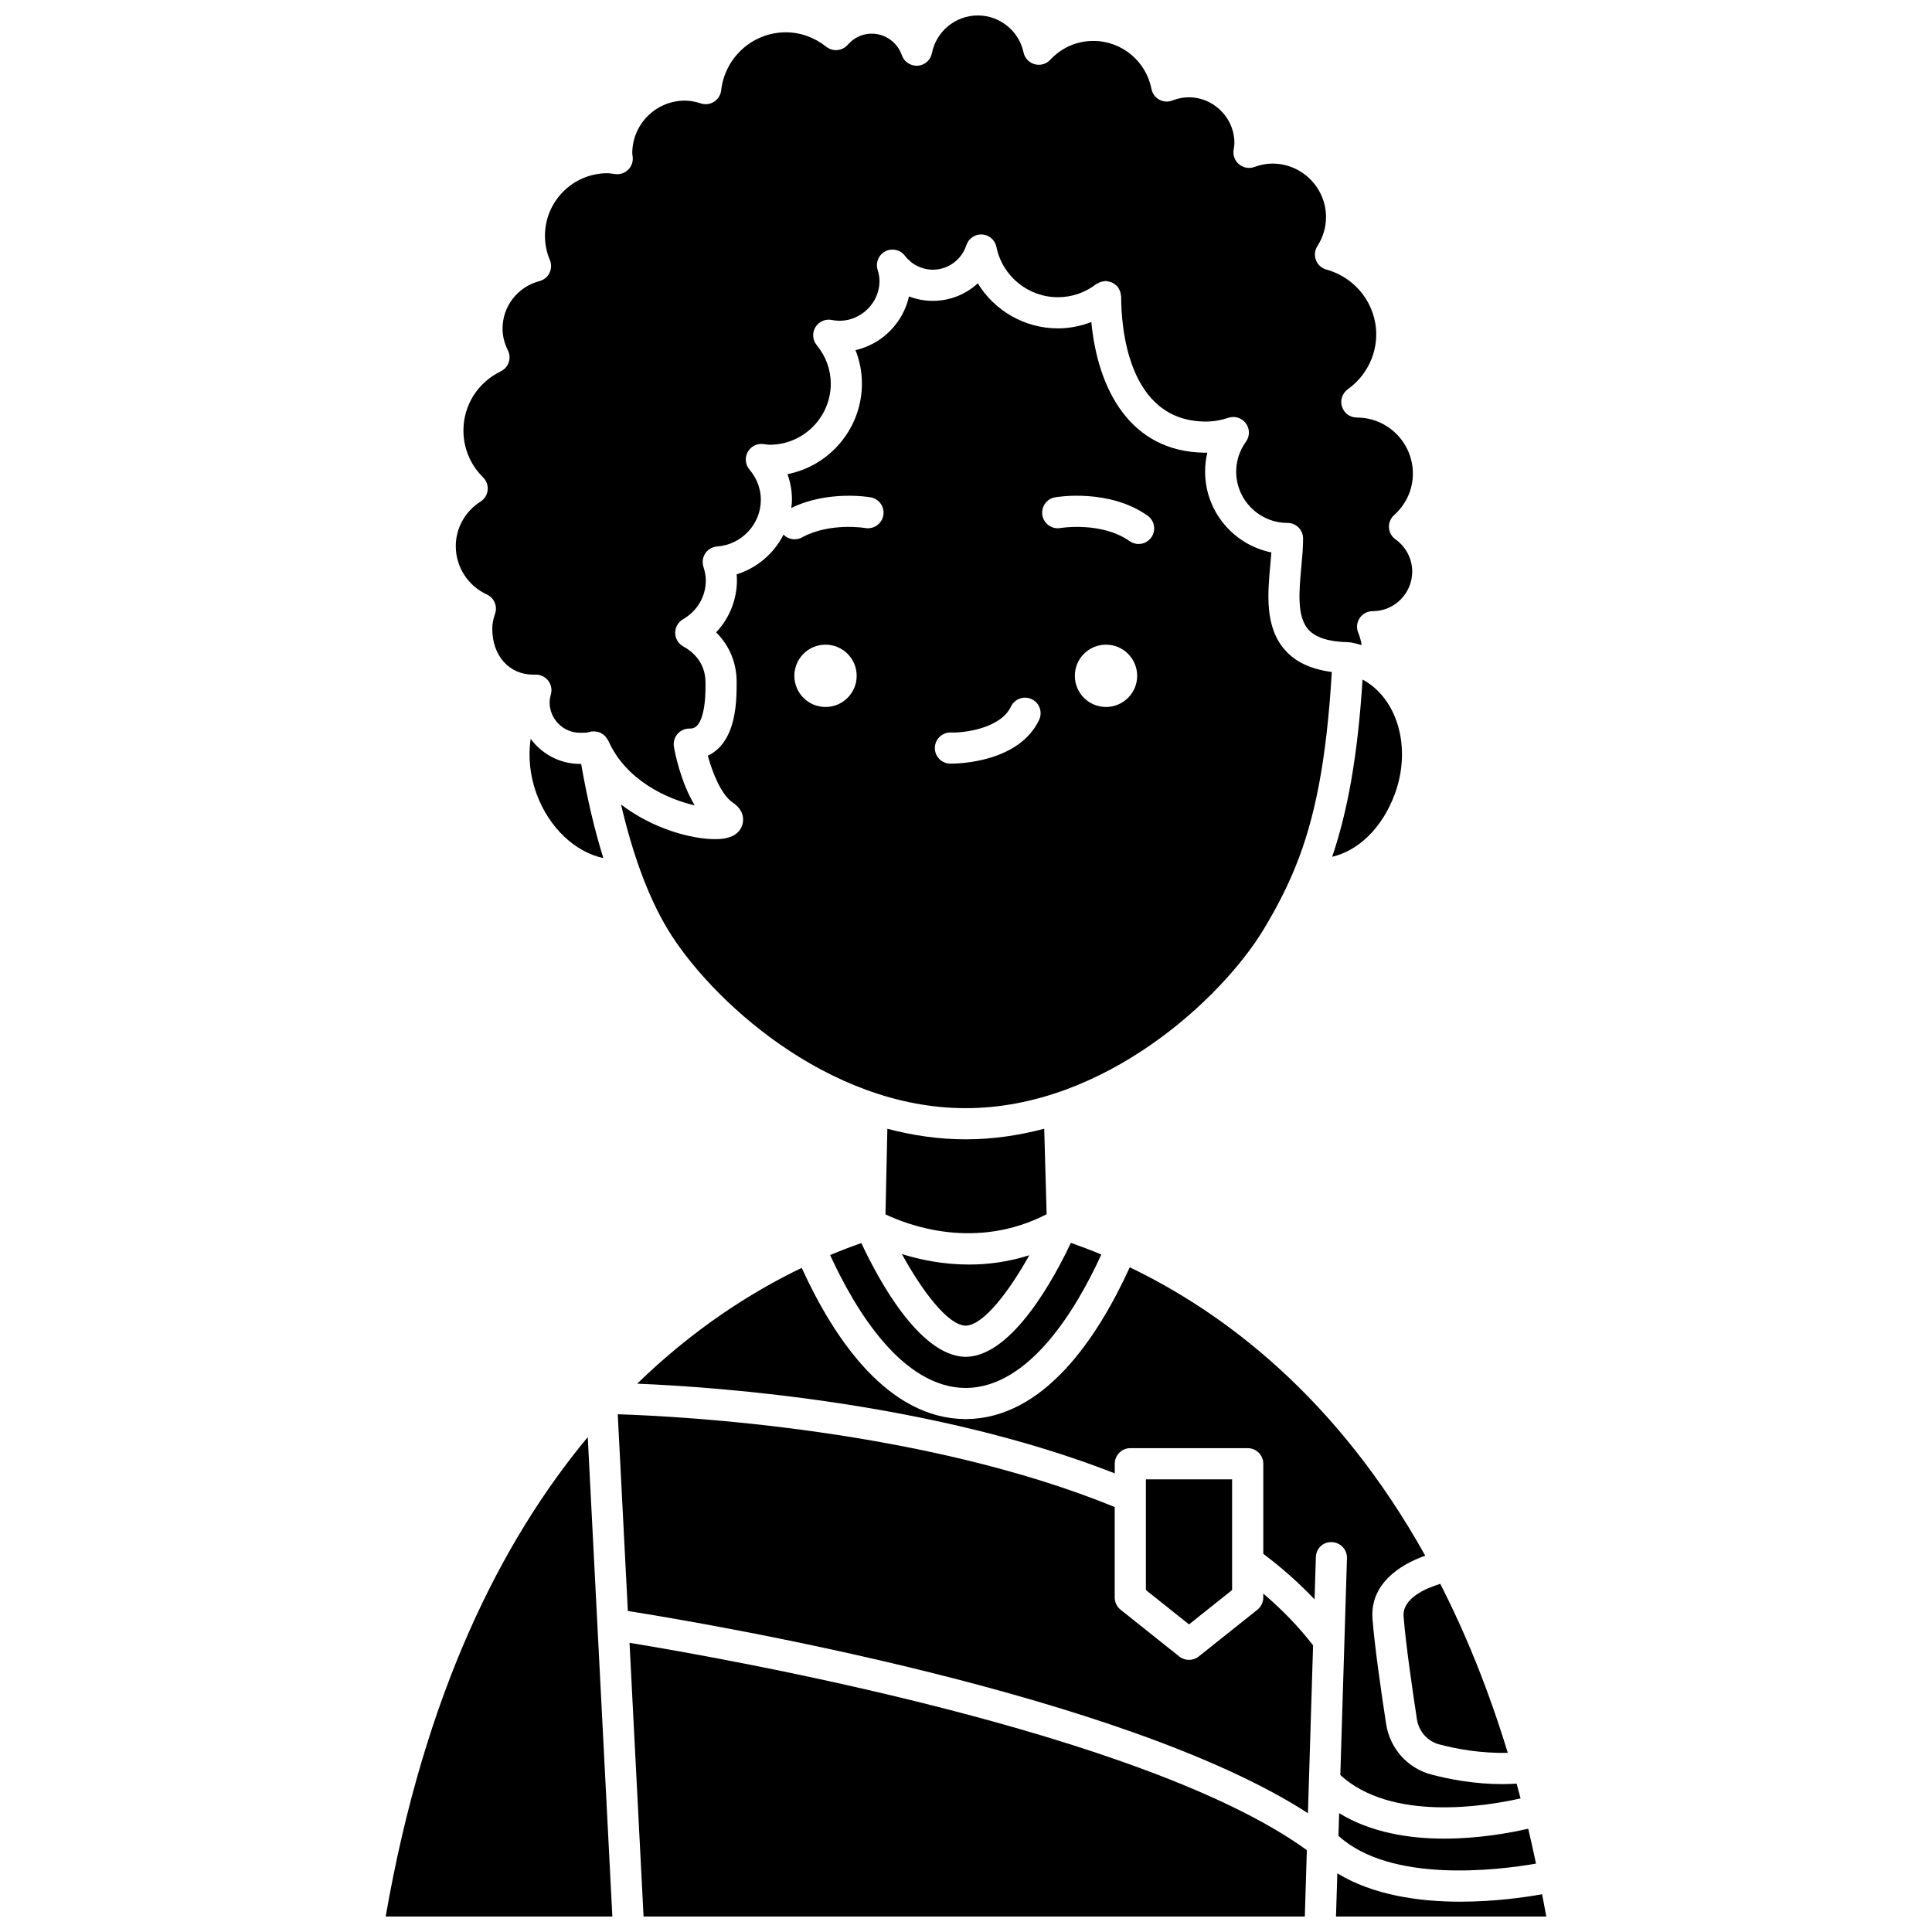 <?xml version="1.0" encoding="UTF-8"?>
<!-- Uploaded to: SVG Repo, www.svgrepo.com, Generator: SVG Repo Mixer Tools -->
<svg width="800px" height="800px" version="1.1" viewBox="144 144 512 512" xmlns="http://www.w3.org/2000/svg">
 <defs>
  <clipPath id="d">
   <path d="m264 148.09h255v209.91h-255z"/>
  </clipPath>
  <clipPath id="c">
   <path d="m246 524h61v127.9h-61z"/>
  </clipPath>
  <clipPath id="b">
   <path d="m310 579h181v72.902h-181z"/>
  </clipPath>
  <clipPath id="a">
   <path d="m498 640h56v11.902h-56z"/>
  </clipPath>
 </defs>
 <path d="m478.98 390.12c3.164-5.269 5.91-10.484 8.262-16.262 0.062-0.137 0.098-0.285 0.172-0.418 4.977-12.383 8.113-27.496 9.527-51.359-5.394-0.711-9.488-2.559-12.324-5.719-5.492-6.129-4.68-14.984-3.961-22.805 0.098-1.09 0.195-2.137 0.27-3.16-10-2.004-17.562-10.848-17.562-21.434 0-1.695 0.199-3.371 0.586-4.996h-0.66c-19.883-0.199-28.402-16.977-30.078-34.625-2.801 1.074-5.773 1.68-8.859 1.68-8.84 0-16.816-4.711-21.234-11.938-3.172 2.922-7.375 4.644-11.895 4.644-2.207 0-4.344-0.41-6.336-1.18-1.574 7.059-7.125 12.633-14.168 14.242 1.117 2.809 1.695 5.789 1.695 8.863 0 11.867-8.496 21.789-19.719 24.004 0.777 2.176 1.18 4.473 1.18 6.789 0 0.738-0.102 1.449-0.184 2.172 9.66-4.734 20.566-2.91 21.043-2.82 2.246 0.395 3.746 2.535 3.352 4.781-0.395 2.242-2.527 3.734-4.773 3.352-0.09-0.016-9.43-1.543-16.746 2.473-0.633 0.348-1.312 0.512-1.98 0.512-1.098 0-2.168-0.438-2.949-1.234-2.519 4.969-6.977 8.836-12.422 10.52 0.051 0.535 0.074 1.074 0.074 1.602 0 5.16-2.027 10.082-5.508 13.777 3.508 3.481 5.434 8.059 5.434 13.145 0 2.816 0 7.234-1.227 11.301-1.418 4.695-3.926 7.074-6.41 8.246 1.289 4.719 3.617 10.395 6.594 12.402 3.152 2.125 2.875 4.715 2.606 5.727-0.422 1.609-1.781 3.602-5.852 3.926-0.453 0.039-0.945 0.055-1.457 0.055-6.215 0-16.473-2.731-24.887-9.18 3.156 13.504 7.262 24.555 12.277 32.922 11.031 18.387 42.246 47.551 79.051 47.551 36.824 0.004 68.039-29.172 79.07-47.555zm-116.21-58.762c-4.562 0-8.258-3.695-8.258-8.258s3.695-8.258 8.258-8.258 8.258 3.695 8.258 8.258c0 4.559-3.699 8.258-8.258 8.258zm56.605 3.418c-5.293 11.215-21.25 11.598-23.363 11.598h-0.207c-2.281-0.043-4.098-1.922-4.059-4.199 0.039-2.254 1.883-4.059 4.129-4.059h0.062c3.547 0.168 13.25-1.098 15.973-6.859 0.973-2.066 3.445-2.941 5.496-1.973 2.062 0.965 2.945 3.43 1.969 5.492zm17.727-3.418c-4.562 0-8.258-3.695-8.258-8.258s3.695-8.258 8.258-8.258 8.258 3.695 8.258 8.258c0 4.559-3.699 8.258-8.258 8.258zm12.016-44.949c-0.805 1.141-2.082 1.75-3.379 1.75-0.82 0-1.652-0.242-2.375-0.754-7.465-5.258-18.242-3.492-18.352-3.473-2.246 0.387-4.379-1.125-4.769-3.367-0.387-2.242 1.105-4.379 3.348-4.769 0.57-0.102 14.227-2.402 24.531 4.859 1.863 1.312 2.312 3.887 0.996 5.754z"/>
 <path d="m383.01 476.34c5.223 9.508 12.082 18.852 16.91 18.977 4.785-0.125 11.602-9.262 16.859-18.664-5.586 1.777-10.996 2.465-15.996 2.465-6.879-0.004-12.992-1.289-17.773-2.777z"/>
 <path d="m363.99 476.6c6.699 14.609 19.098 35.148 35.938 35.23 16.797-0.082 29.219-20.703 35.938-35.367-2.789-1.16-5.484-2.188-8.074-3.098-4.344 9.215-15.309 29.629-27.438 30.199-0.105 0.008-0.215 0.012-0.32 0.012-0.016-0.004-0.066 0-0.098 0-0.145 0-0.281 0-0.418-0.012-12.121-0.57-22.953-20.918-27.254-30.145-2.66 0.934-5.418 1.988-8.273 3.18z"/>
 <path d="m420.73 443.13c-6.684 1.762-13.637 2.805-20.801 2.805-7.152 0-14.098-1.035-20.77-2.797l-0.496 22.676c5.953 2.859 23.883 9.676 42.703-0.031z"/>
 <path d="m498.89 624.51-0.188 6c13.816 12.59 42.02 9.16 52.352 7.367-0.66-3.129-1.34-6.234-2.055-9.254-4.754 1.098-13.055 2.633-22.27 2.633-9.281 0-19.453-1.602-27.84-6.746z"/>
 <path d="m515.97 572.37c0.512 6.992 2.43 20.066 3.527 27.242 0.496 3.234 2.812 5.852 5.902 6.668 4.559 1.207 11.09 2.422 18.172 2.231-5.133-16.844-11.195-31.688-17.887-44.777-3.762 1.145-10.07 3.793-9.715 8.637z"/>
 <path d="m505.09 324.09c-1.312 20.633-4.031 35.129-8.047 46.969 7.008-1.641 13.312-7.711 16.605-16.66 4.531-12.328 0.648-25.387-8.559-30.309z"/>
 <g clip-path="url(#d)">
  <path d="m264.79 288.79c0 5.449 3.231 10.457 8.227 12.754 1.934 0.887 2.875 3.098 2.176 5.109-0.496 1.426-0.734 2.731-0.734 3.981 0 7.156 4.469 12.156 10.867 12.156l0.566-0.016c1.316-0.016 2.559 0.551 3.367 1.578 0.809 1.031 1.082 2.383 0.734 3.644-0.23 0.84-0.34 1.516-0.34 2.125 0 4.453 3.621 8.074 8.074 8.074 1.438 0 1.863-0.02 2.363-0.191 0.113-0.039 0.227-0.012 0.34-0.043 0.117-0.027 0.207-0.102 0.328-0.121 0.094-0.012 0.184 0.02 0.281 0.012 0.172-0.016 0.34-0.031 0.512-0.027 0.184 0.008 0.348 0.047 0.523 0.074 0.188 0.031 0.367 0.059 0.547 0.117 0.156 0.051 0.305 0.094 0.453 0.16 0.16 0.07 0.301 0.168 0.449 0.262 0.168 0.102 0.332 0.203 0.484 0.328 0.121 0.098 0.23 0.191 0.34 0.301 0.121 0.125 0.215 0.266 0.32 0.406 0.133 0.172 0.246 0.348 0.352 0.539 0.047 0.086 0.125 0.141 0.164 0.23 4.703 10.625 15.645 15.508 22.93 17.191-3.848-6.371-5.316-14.348-5.516-15.535-0.203-1.203 0.133-2.43 0.918-3.356 0.785-0.93 1.941-1.465 3.156-1.465 0.891 0 2.383 0 3.422-3.441 0.875-2.898 0.875-6.551 0.875-8.734 0-5.574-3.688-8.387-5.883-9.586-1.312-0.715-2.137-2.082-2.152-3.578s0.777-2.883 2.07-3.625c3.781-2.176 6.043-6.027 6.043-10.312 0-1.102-0.203-2.25-0.637-3.609-0.383-1.207-0.195-2.519 0.516-3.566 0.711-1.051 1.863-1.715 3.121-1.805 6.496-0.465 11.582-5.902 11.582-12.367 0-3.684-1.637-6.387-3.008-8.008-1.09-1.289-1.289-3.109-0.496-4.606 0.793-1.496 2.422-2.367 4.094-2.168l0.781 0.094c0.316 0.047 0.633 0.098 0.957 0.098 8.941 0 16.207-7.273 16.207-16.207 0-3.691-1.289-7.219-3.731-10.199-1.105-1.352-1.242-3.25-0.344-4.746 0.898-1.496 2.652-2.254 4.352-1.918 6.523 1.324 12.637-3.824 12.633-10.332 0-0.895-0.16-1.852-0.508-3-0.574-1.906 0.297-3.957 2.07-4.863 1.773-0.91 3.945-0.422 5.156 1.16 1.812 2.363 4.523 3.715 7.422 3.715 4.039 0 7.606-2.609 8.879-6.496 0.586-1.785 2.34-2.977 4.168-2.836 1.875 0.105 3.438 1.469 3.805 3.309 1.547 7.719 8.395 13.316 16.273 13.316 3.703 0 7.211-1.195 10.133-3.449 0.141-0.105 0.305-0.137 0.449-0.223 0.238-0.145 0.477-0.277 0.742-0.367 0.281-0.098 0.562-0.141 0.855-0.172 0.16-0.02 0.305-0.094 0.473-0.094 0.086 0 0.156 0.047 0.242 0.051 0.297 0.016 0.574 0.09 0.859 0.172 0.238 0.07 0.477 0.125 0.699 0.23 0.23 0.113 0.426 0.273 0.633 0.426 0.23 0.172 0.449 0.34 0.641 0.559 0.059 0.066 0.141 0.098 0.195 0.168 0.105 0.137 0.133 0.301 0.219 0.445 0.148 0.246 0.281 0.484 0.375 0.762 0.09 0.273 0.133 0.539 0.164 0.82 0.02 0.168 0.098 0.316 0.098 0.496 0 7.719 1.602 32.922 22.23 33.129 2.141 0.016 4.117-0.316 6.215-1.004 1.695-0.559 3.559 0.047 4.617 1.492 1.055 1.445 1.062 3.402 0.012 4.852-1.695 2.352-2.59 5.086-2.59 7.918 0 7.504 6.106 13.605 13.605 13.605 2.281 0 4.129 1.852 4.129 4.129 0 2.434-0.242 5.066-0.477 7.609-0.59 6.438-1.207 13.09 1.887 16.535 1.902 2.125 5.473 3.25 10.602 3.336 0.023 0 0.043 0.012 0.066 0.012 0.02 0 0.043-0.012 0.062-0.012 0.102 0.004 0.188 0.062 0.289 0.074 0.098 0.012 0.188-0.02 0.285-0.004 1.008 0.195 1.93 0.438 2.809 0.707-0.176-1.109-0.5-2.305-0.898-3.246-0.547-1.277-0.414-2.742 0.352-3.894 0.77-1.156 2.062-1.855 3.445-1.855 5.789 0 10.496-4.711 10.496-10.5 0-3.363-1.656-6.555-4.434-8.535-1.02-0.727-1.656-1.879-1.727-3.129-0.07-1.25 0.43-2.465 1.363-3.305 3.203-2.883 4.973-6.789 4.973-10.996 0-8.188-6.66-14.852-14.852-14.852-1.797 0-3.387-1.16-3.93-2.871-0.551-1.711 0.07-3.578 1.531-4.621 4.723-3.375 7.539-8.809 7.539-14.539 0-7.996-5.43-15.062-13.211-17.184-1.273-0.348-2.301-1.281-2.766-2.508-0.473-1.23-0.332-2.609 0.383-3.715 1.492-2.316 2.285-4.969 2.285-7.66 0-7.828-6.371-14.203-14.203-14.203-1.543 0-3.109 0.297-4.797 0.906-1.371 0.492-2.906 0.227-4.035-0.703-1.125-0.93-1.676-2.387-1.449-3.828 0.098-0.617 0.203-1.234 0.203-1.879 0-8.094-8.262-14.402-16.422-11.215-1.141 0.449-2.422 0.359-3.496-0.23-1.074-0.594-1.824-1.633-2.062-2.836-1.422-7.371-7.894-12.723-15.398-12.723-4.352 0-8.418 1.785-11.438 5.016-1.051 1.129-2.644 1.574-4.121 1.16-1.484-0.414-2.613-1.613-2.934-3.117-1.195-5.68-6.297-9.809-12.113-9.809-5.914 0-11.035 4.207-12.176 10.008-0.359 1.828-1.902 3.191-3.766 3.324-1.852 0.094-3.578-1.004-4.188-2.766-1.188-3.434-4.398-5.738-7.988-5.738-2.449 0-4.711 1.051-6.371 2.953-1.449 1.664-3.953 1.895-5.684 0.52-3.152-2.504-6.859-3.828-10.719-3.828-8.762 0-16.129 6.617-17.133 15.383-0.141 1.227-0.824 2.328-1.867 3.004-1.039 0.672-2.32 0.844-3.5 0.461-1.582-0.512-2.93-0.746-4.238-0.746-7.695 0-13.953 6.262-13.953 13.953 0.074 0.57 0.105 0.824 0.129 1.09 0.098 1.238-0.363 2.453-1.258 3.312-0.895 0.859-2.125 1.262-3.367 1.113l-0.645-0.086c-0.473-0.066-0.945-0.145-1.434-0.145-9.129 0-16.562 7.43-16.562 16.562 0 2.231 0.434 4.394 1.297 6.434 0.465 1.105 0.43 2.359-0.098 3.434-0.527 1.074-1.504 1.867-2.664 2.168-5.762 1.504-9.777 6.672-9.777 12.578 0 1.941 0.48 3.883 1.422 5.777 0.492 0.988 0.57 2.133 0.215 3.172-0.355 1.043-1.113 1.898-2.106 2.383-6.106 2.965-9.895 8.969-9.895 15.672 0 4.703 1.852 9.117 5.211 12.43 0.891 0.883 1.34 2.125 1.207 3.375-0.133 1.25-0.828 2.375-1.891 3.047-4.113 2.613-6.559 7.043-6.559 11.848z"/>
 </g>
 <path d="m297.73 346.45c-5.375 0-10.125-2.629-13.102-6.648-0.68 4.691-0.207 9.754 1.574 14.602 3.316 9.012 10.266 15.418 17.691 17.004-2.328-7.445-4.281-15.801-5.883-24.965-0.094 0-0.191 0.008-0.281 0.008z"/>
 <g clip-path="url(#c)">
  <path d="m246.21 651.9h60.07l-6.519-127.05c-22.828 27.457-43.25 67.793-53.551 127.05z"/>
 </g>
 <path d="m478.78 566.31v1.055c0 1.258-0.574 2.445-1.559 3.231l-15.551 12.391c-0.75 0.598-1.664 0.898-2.574 0.898s-1.82-0.301-2.574-0.898l-15.551-12.391c-0.984-0.785-1.559-1.973-1.559-3.231v-23.984c-50.516-20.648-114.59-24.047-131.7-24.586l2.676 52.133c20.953 3.312 131.23 21.91 180.23 53.586l1.363-44.48c-3.723-4.824-8.133-9.414-13.207-13.723z"/>
 <g clip-path="url(#b)">
  <path d="m314.55 651.9h175.24l0.539-17.594c-43.117-31.262-154.68-50.883-179.5-54.941z"/>
 </g>
 <g clip-path="url(#a)">
  <path d="m552.67 646c-4.656 0.828-12.688 1.969-21.719 1.969-10.84 0-23.043-1.715-32.547-7.516l-0.352 11.453h55.73c-0.352-2.012-0.742-3.934-1.113-5.906z"/>
 </g>
 <path d="m500.96 556.95-1.762 57.453c13.449 12.344 38.309 8.332 47.77 6.195-0.348-1.312-0.695-2.621-1.055-3.918-1.289 0.082-2.566 0.125-3.82 0.125-7.383 0-14.059-1.289-18.812-2.547-6.269-1.656-10.961-6.918-11.949-13.406-1.367-8.906-3.098-20.984-3.606-27.887-0.66-9.059 7.012-14.25 13.984-16.688-23.484-42.117-53.504-64.516-78.312-76.426-8.723 19.113-22.91 40.012-43.273 40.223-0.039 0-0.066 0.02-0.102 0.02-0.031 0-0.066-0.008-0.098-0.008s-0.066 0.008-0.098 0.008c-0.039 0-0.066-0.02-0.098-0.02-20.395-0.207-34.574-21.027-43.273-40.078-13.621 6.562-28.789 16.293-43.594 30.691 22.184 0.922 78.848 5.07 126.56 23.77v-2.551c0-2.281 1.852-4.129 4.129-4.129h31.105c2.281 0 4.129 1.852 4.129 4.129v23.875c5.027 3.785 9.555 7.824 13.586 12.07l0.344-11.164c0.07-2.281 1.82-4.106 4.254-4 2.269 0.078 4.066 1.98 3.992 4.262z"/>
 <path d="m470.52 565.38v-29.332h-22.844v29.332l11.422 9.102z"/>
</svg>